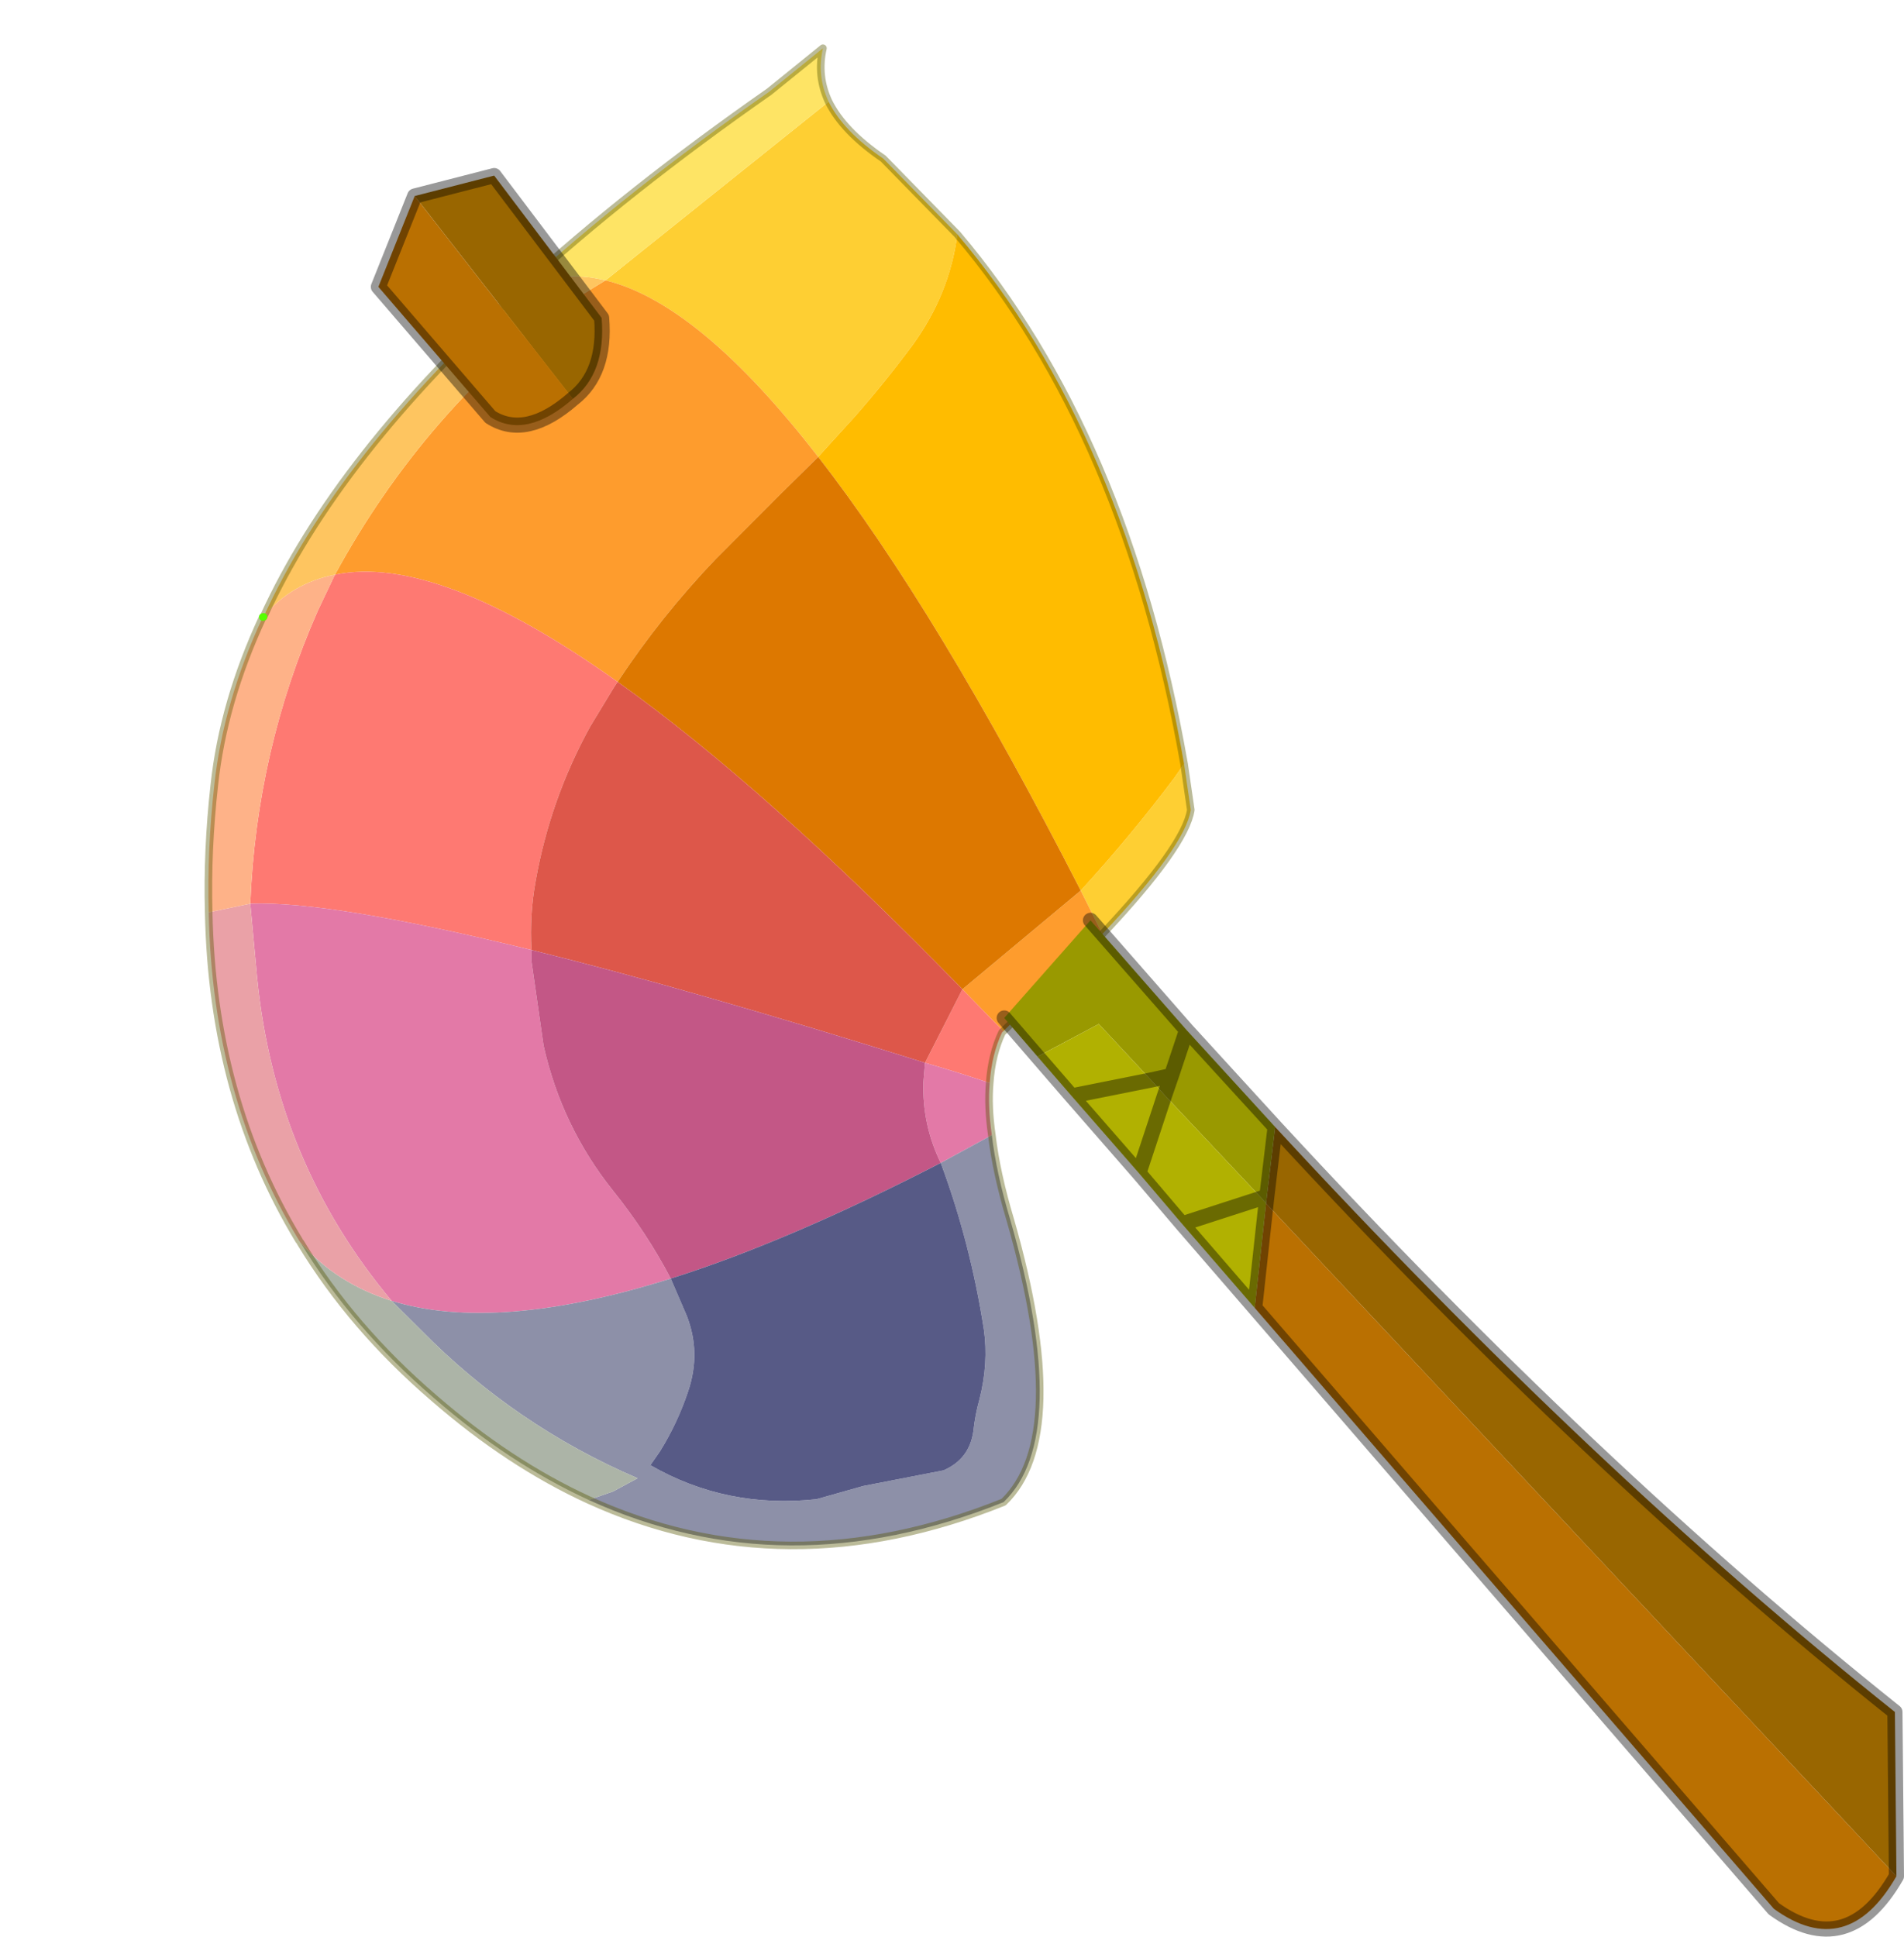 <?xml version="1.0"?>
<svg xmlns="http://www.w3.org/2000/svg" xmlns:xlink="http://www.w3.org/1999/xlink" width="125.8px" height="127.95px"><g transform="matrix(1, 0, 0, 1, -9, -138.9)"><use xlink:href="#object-0" width="125.8" height="127.95" transform="matrix(1, 0, 0, 1, 9, 138.9)"/></g><defs><g transform="matrix(1, 0, 0, 1, 62.8, 63.85)" id="object-0"><use xlink:href="#object-1" width="67.35" height="96.45" transform="matrix(0.962, -0.272, 0.272, 0.962, -62.8, -45.55)"/><use xlink:href="#object-3" width="101.3" height="116.85" transform="matrix(1, 0, 0, 1, -38.3, -52.75)"/></g><g transform="matrix(1, 0, 0, 1, 33.65, 48.2)" id="object-1"><use xlink:href="#object-2" width="67.35" height="96.45" transform="matrix(1, 0, 0, 1, -33.65, -48.2)"/></g><g transform="matrix(1, 0, 0, 1, 33.65, 48.2)" id="object-2"><path fill-rule="evenodd" fill="#fecf33" stroke="none" d="M22.2 -44.45Q22.6 -42.3 24.65 -39.85L28 -33.7Q26.45 -30.05 23.15 -27.45Q20.75 -25.6 18.2 -23.95L15.15 -22.05Q10.35 -33.95 4.8 -37.1L22.2 -44.45M32.9 4.05L32.5 7.1Q31.5 9.3 24.65 13.4L24.05 10.25Q28.25 7.65 32.05 4.75L32.9 4.05"/><path fill-rule="evenodd" fill="#ffbc00" stroke="none" d="M28 -33.7Q35.15 -18 32.9 4.05L32.05 4.75Q28.25 7.65 24.05 10.25Q19.95 -10.25 15.15 -22.05L18.2 -23.95Q20.75 -25.6 23.15 -27.45Q26.45 -30.05 28 -33.7"/><path fill-rule="evenodd" fill="#fe9c2d" stroke="none" d="M24.65 13.4L16.6 17.8L14.75 14.4L24.05 10.25L24.65 13.4M4.8 -37.1Q10.35 -33.95 15.15 -22.05L12.15 -20.4L6.8 -17.4Q2.3 -14.75 -1.65 -11.35Q-10.8 -22.75 -17.7 -23.25Q-9.05 -32.1 2.3 -36.4L4.8 -37.1"/><path fill-rule="evenodd" fill="#fe7972" stroke="none" d="M16.6 17.8L16.5 17.85Q15.45 19.05 14.8 20.85Q12.9 19.55 11.05 18.4L14.75 14.4L16.6 17.8M-1.65 -11.35L-2 -11.05L-4.2 -9Q-8.05 -5.1 -10.45 -0.15Q-11.45 1.9 -11.95 4.15Q-23.85 -2.6 -29 -3.85Q-25.85 -13.5 -19.45 -21.25L-17.7 -23.25Q-10.8 -22.75 -1.65 -11.35"/><path fill-rule="evenodd" fill="#e379a7" stroke="none" d="M14.8 20.85Q14.25 22.3 14 24.2L10.25 25.05Q9.75 22.3 10.6 19.6L11.05 18.4Q12.9 19.55 14.8 20.85M-11.95 4.15L-12.15 4.85L-12.9 10.45Q-13.2 15.9 -11.1 20.9Q-9.7 24.2 -9 27.55Q-21.05 27.9 -27.15 23.95Q-32.05 13.05 -29.9 1L-29 -3.85Q-23.85 -2.6 -11.95 4.15"/><path fill-rule="evenodd" fill="#8d90a8" stroke="none" d="M14 24.2Q13.6 26.7 13.65 29.95Q13.7 44.8 8.15 47.75Q-7.3 49.4 -18.2 40.15L-16.5 40.05L-14.7 39.65Q-21.55 34.1 -25.8 26.35L-27.15 23.95Q-21.05 27.9 -9 27.55L-8.65 30.2Q-8.4 32.8 -9.9 35Q-11.15 36.85 -12.8 38.35L-13.65 39.05Q-9.6 43.2 -3.7 44.2L-0.5 44.2L4.9 44.65Q6.75 44.4 7.5 42.7Q7.9 41.7 8.45 40.8Q9.7 38.65 10 36.4Q10.7 30.65 10.25 25.05L14 24.2"/><path fill-rule="evenodd" fill="#acb4a7" stroke="none" d="M-18.2 40.15Q-22.6 36.4 -26.2 30.9Q-30.15 24.95 -31.9 18.6Q-30.35 21.85 -27.15 23.95L-25.8 26.35Q-21.55 34.1 -14.7 39.65L-16.5 40.05L-18.2 40.15"/><path fill-rule="evenodd" fill="#eaa1a7" stroke="none" d="M-31.9 18.6L-31.95 18.45Q-34.9 7.8 -31.8 -4.05L-29 -3.85L-29.9 1Q-32.05 13.05 -27.15 23.95Q-30.35 21.85 -31.9 18.6"/><path fill-rule="evenodd" fill="#feb288" stroke="none" d="M-31.8 -4.05Q-30.8 -8 -29.15 -12.05Q-27.1 -17.15 -23.05 -21.85Q-20.6 -23.5 -17.7 -23.25L-19.45 -21.25Q-25.85 -13.5 -29 -3.85L-31.8 -4.05"/><path fill-rule="evenodd" fill="#fec560" stroke="none" d="M-23.05 -21.85L-23 -21.85Q-15.4 -30.8 -0.65 -38.15Q2.15 -38.6 4.8 -37.1L2.3 -36.4Q-9.05 -32.1 -17.7 -23.25Q-20.6 -23.5 -23.05 -21.85"/><path fill-rule="evenodd" fill="#fee465" stroke="none" d="M-0.65 -38.15Q7.8 -42.4 18.6 -46.15L22.8 -47.95Q21.9 -46.3 22.2 -44.45L4.8 -37.1Q2.15 -38.6 -0.65 -38.15"/><path fill-rule="evenodd" fill="#dd7800" stroke="none" d="M-1.65 -11.35Q2.3 -14.75 6.8 -17.4L12.15 -20.4L15.15 -22.05Q19.95 -10.25 24.05 10.25L14.75 14.4Q5.8 -2.1 -1.65 -11.35"/><path fill-rule="evenodd" fill="#dd574a" stroke="none" d="M-1.65 -11.35Q5.8 -2.1 14.75 14.4L11.05 18.4Q-2.55 9.5 -11.95 4.15Q-11.45 1.9 -10.45 -0.15Q-8.05 -5.1 -4.2 -9L-2 -11.05L-1.65 -11.35"/><path fill-rule="evenodd" fill="#c35786" stroke="none" d="M11.05 18.4L10.6 19.6Q9.75 22.3 10.25 25.05Q-0.8 27.3 -9 27.55Q-9.7 24.2 -11.1 20.9Q-13.2 15.9 -12.9 10.45L-12.15 4.85L-11.95 4.15Q-2.55 9.5 11.05 18.4"/><path fill-rule="evenodd" fill="#575a86" stroke="none" d="M-9 27.55Q-0.8 27.3 10.25 25.05Q10.7 30.65 10 36.4Q9.7 38.65 8.45 40.8Q7.9 41.7 7.5 42.7Q6.75 44.4 4.9 44.65L-0.5 44.2L-3.7 44.2Q-9.6 43.2 -13.65 39.05L-12.8 38.35Q-11.15 36.85 -9.9 35Q-8.4 32.8 -8.65 30.2L-9 27.55"/><path fill="none" stroke="#575700" stroke-opacity="0.4" stroke-width="0.5" stroke-linecap="round" stroke-linejoin="round" d="M22.2 -44.45Q22.6 -42.3 24.65 -39.85L28 -33.7Q35.15 -18 32.9 4.05L32.5 7.1Q31.5 9.3 24.65 13.4L16.6 17.8L16.5 17.85Q15.45 19.05 14.8 20.85Q14.25 22.3 14 24.2Q13.6 26.7 13.65 29.95Q13.7 44.8 8.15 47.75Q-7.3 49.4 -18.2 40.15Q-22.6 36.4 -26.2 30.9Q-30.15 24.95 -31.9 18.6M-31.95 18.45Q-34.9 7.8 -31.8 -4.05Q-30.8 -8 -29.15 -12.05Q-27.1 -17.15 -23.05 -21.85M-23 -21.85Q-15.4 -30.8 -0.65 -38.15Q7.8 -42.4 18.6 -46.15L22.8 -47.95Q21.9 -46.3 22.2 -44.45"/><path fill="none" stroke="#57ff00" stroke-width="0.5" stroke-linecap="round" stroke-linejoin="round" d="M-23.05 -21.85L-23 -21.85"/></g><g transform="matrix(1, 0, 0, 1, 38.3, 52.75)" id="object-3"><path fill-rule="evenodd" fill="#ba7001" stroke="none" d="M-24.95 -37.5Q-28.05 -34.8 -30.4 -36.3L-37.8 -44.9L-35.4 -50.9L-24.95 -37.5M62.5 60.1Q59.25 65.75 54.4 62.25L20.1 22.55L20.85 15.65L62.5 60.1"/><path fill-rule="evenodd" fill="#996600" stroke="none" d="M-24.95 -37.5L-35.4 -50.9L-30.15 -52.25L-23.05 -42.85Q-22.75 -39.2 -24.95 -37.5M21.45 10.6Q42.35 33.25 62.4 49.25L62.5 60.1L20.85 15.65L20.9 15.2L21.45 10.6"/><path fill-rule="evenodd" fill="#999900" stroke="none" d="M9.25 -3.05L15.6 4.2L14.6 7.2L13.25 7.5L9.8 3.8L5.75 5.95L3.55 3.4L9.25 -3.05M13.25 7.5L14.6 7.2L15.6 4.2L21.45 10.6L20.9 15.2L20.85 15.65L20.55 15.3L20.9 15.2L20.55 15.3L14.15 8.5L13.25 7.5M14.6 7.2L14.15 8.5L14.6 7.2"/><path fill-rule="evenodd" fill="#b1b101" stroke="none" d="M5.75 5.95L9.8 3.8L13.25 7.5L14.15 8.5L12.45 13.65L15.3 17L20.1 22.55L20.85 15.65L20.55 15.3L14.15 8.5L12.45 13.65L8 8.55L5.75 5.95M8 8.55L13.25 7.5L8 8.55M20.55 15.3L15.3 17L20.55 15.3"/><path fill="none" stroke="#000000" stroke-opacity="0.4" stroke-width="1" stroke-linecap="round" stroke-linejoin="round" d="M-35.4 -50.9L-37.8 -44.9L-30.4 -36.3Q-28.05 -34.8 -24.95 -37.5Q-22.75 -39.2 -23.05 -42.85L-30.15 -52.25L-35.4 -50.9M15.6 4.2L9.25 -3.05M3.55 3.4L5.75 5.95L8 8.55L12.45 13.65L15.3 17L20.1 22.55L54.4 62.25Q59.25 65.75 62.5 60.1L62.4 49.25Q42.35 33.25 21.45 10.6L15.6 4.2L14.6 7.2L13.25 7.5L8 8.55M12.45 13.65L14.15 8.5L14.6 7.2M21.45 10.6L20.9 15.2L20.85 15.65L20.1 22.55M20.9 15.2L20.55 15.3L15.3 17"/></g></defs></svg>
